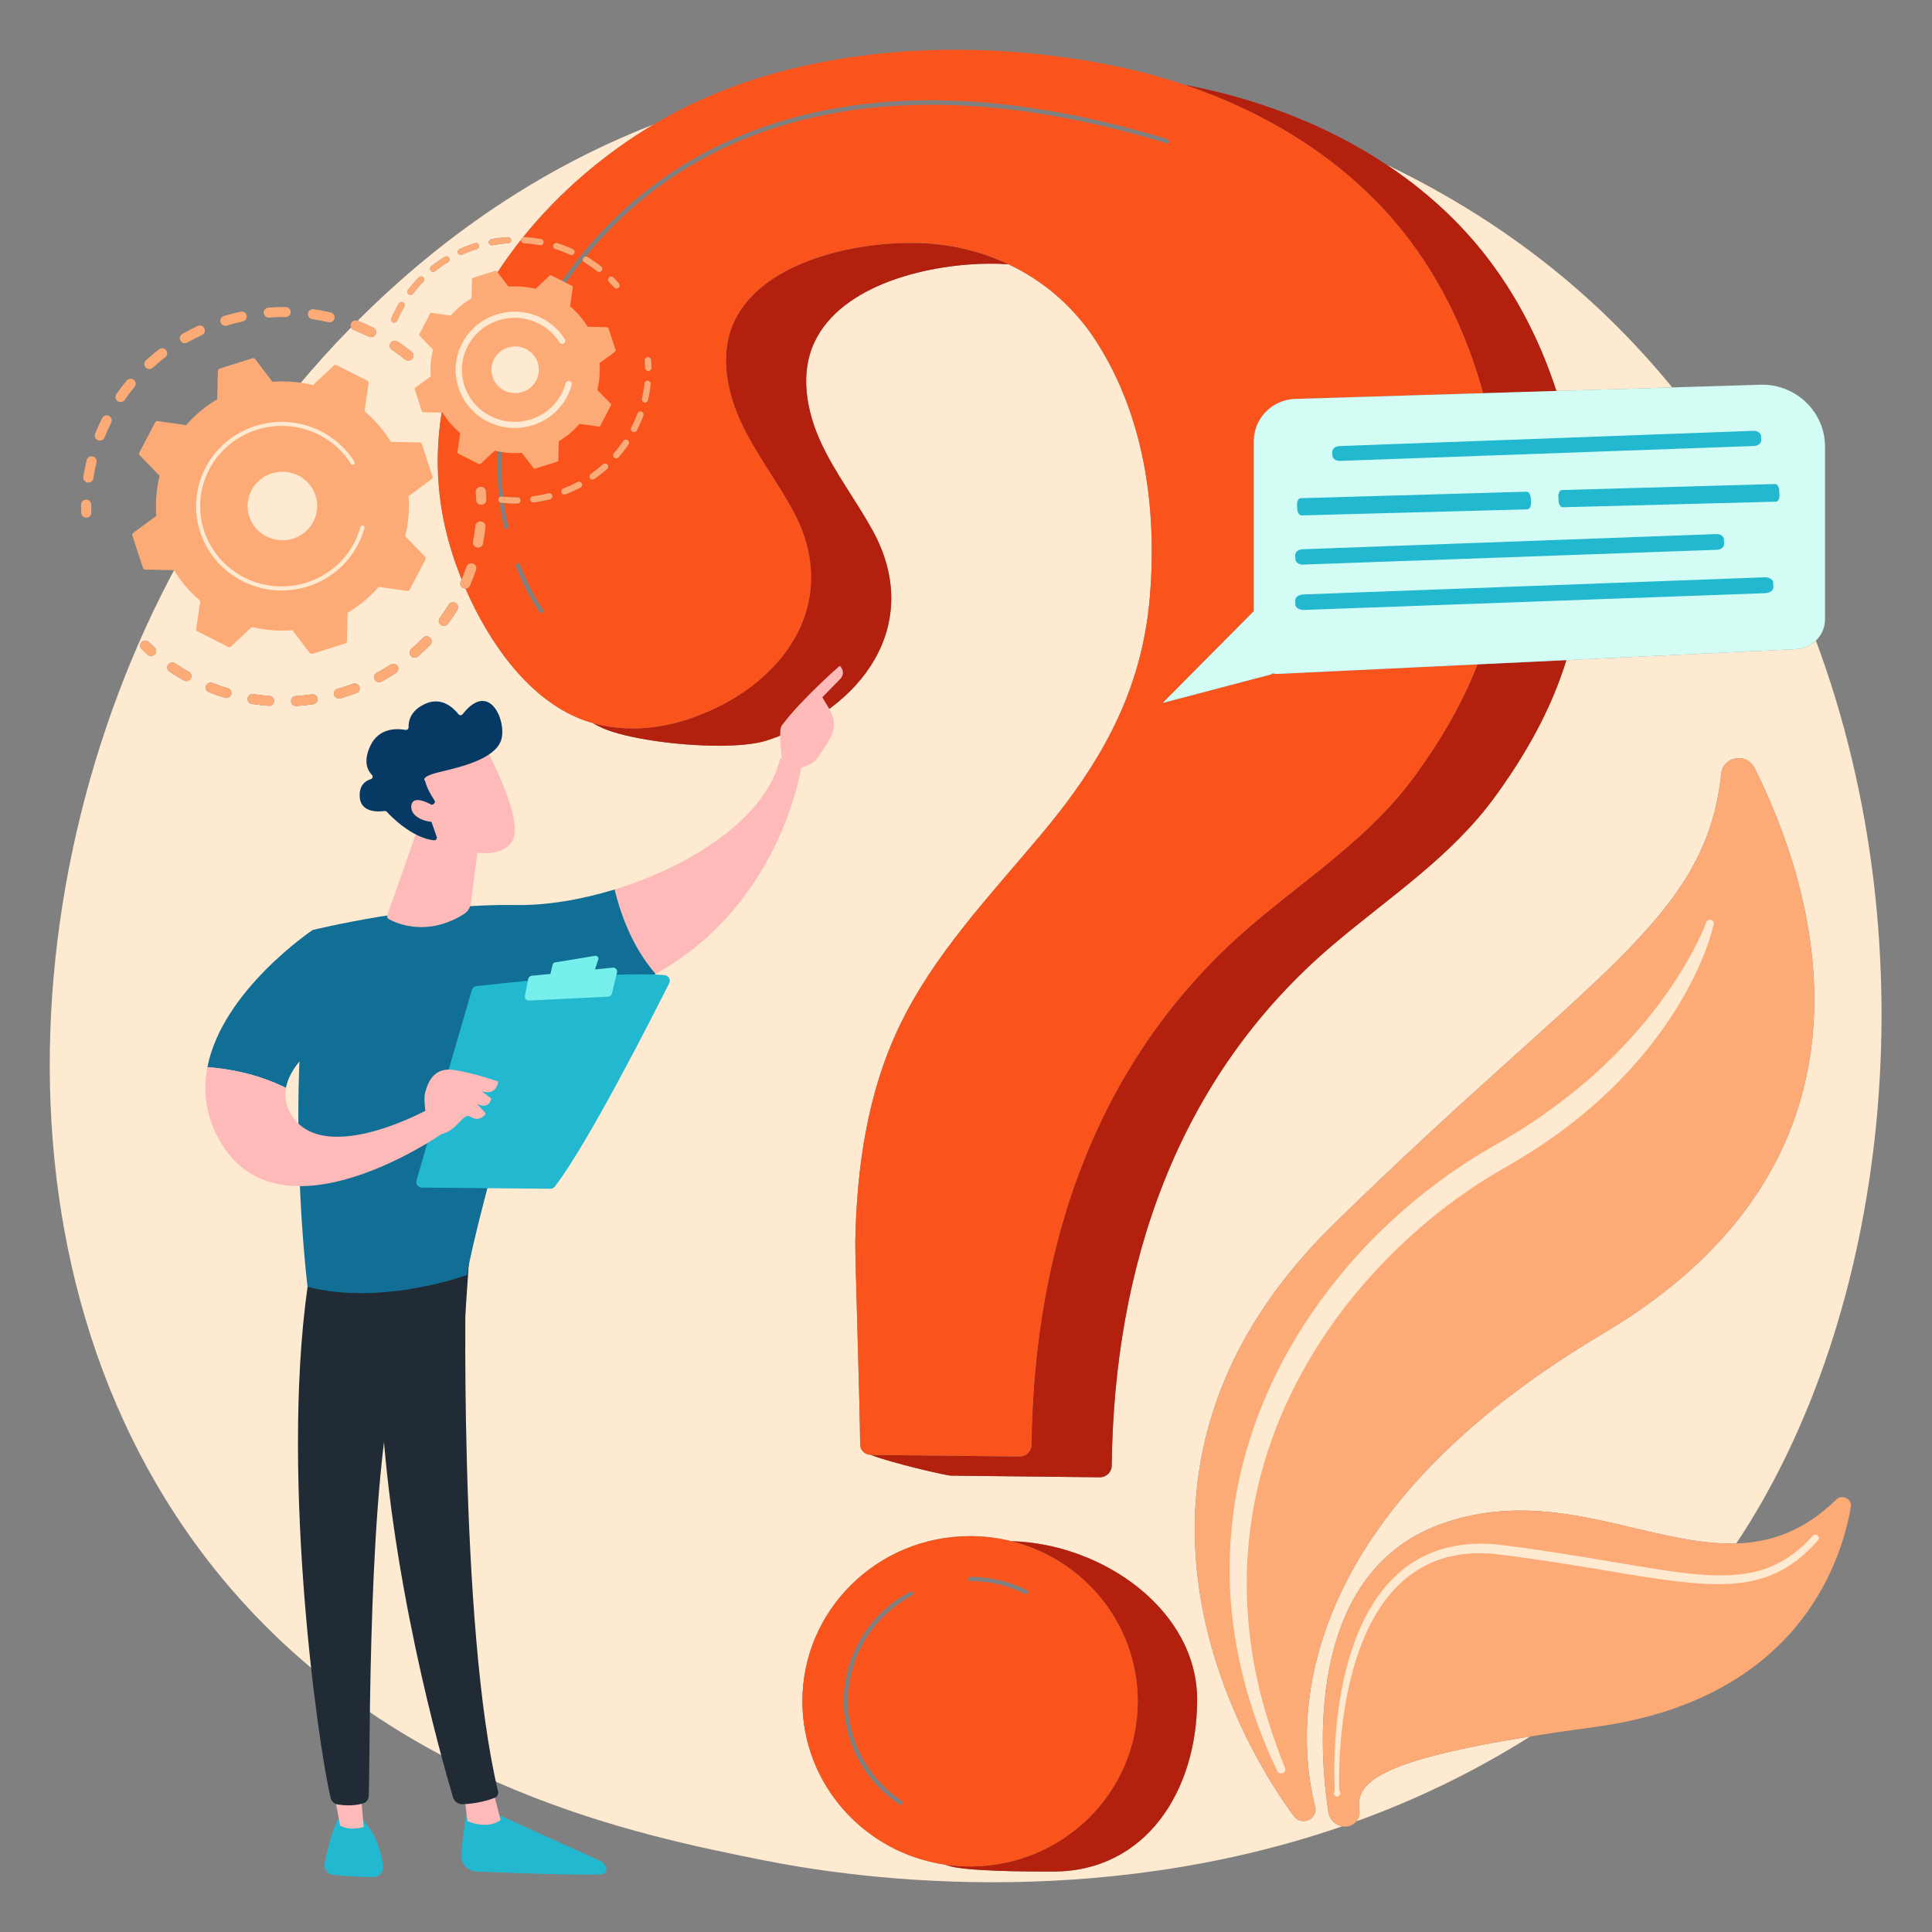 <svg fill="none" height="466" viewBox="0 0 466 466" width="466" xmlns="http://www.w3.org/2000/svg"><rect x="0" y="0" width="466" height="466" fill="#808080" stroke="none"/><g clip-rule="evenodd" fill-rule="evenodd"><path d="m239.494 453.998c-26.794 0-47.263-3.691-55.427-5.323-29.606-5.924-86.836-17.372-128.212-65.299-62.598-72.51-52.851-186.749-4.295-262.157 3.801-5.904 14.568-23.302 33.113-42.235.127.277.359.508.669.628 1.223.472 2.442 1.003 3.625 1.578.174.085.359.125.541.125.405 0 .796-.199 1.026-.548.026-.039.05-.081.072-.124.299-.597.05-1.32-.556-1.615-1.237-.601-2.512-1.157-3.789-1.651 17.197-17.223 40.791-35.473 71.401-47.359-11.938 7.099-22.834 16.426-31.54 27.253-.194.097-.341.275-.394.493-16.68 20.993-25.124 47.537-17.045 74.408.735 2.445 1.625 4.99 2.666 7.571-.077.183-.155.364-.235.546-.268.612.019 1.321.639 1.585.159.066.322.098.484.098h.045c5.545 12.756 14.694 25.841 26.858 31.068 1.239.532 2.507.98 3.798 1.346.805.472 1.669.908 2.598 1.307 5.635 2.422 17.86 4.177 27.822 4.177 4.719 0 8.928-.393 11.692-1.297 22.852-7.473 37.872-27.925 25.443-50.608-3.979-7.263-9.131-13.898-12.567-21.426-3.438-7.528-5.004-16.463-1.5-23.961 6.588-14.095 27.824-18.983 42.624-18.983.654 0 1.292.009 1.919.028.767.023 1.53.061 2.29.115 8.503 4.026 15.826 10.315 21.114 18.529 11.73 18.216 14.701 40.373 12.985 61.518-1.838 22.627-11.523 39.905-26.038 57.263-12.497 14.942-26.259 29.287-34.564 46.834-7.625 16.11-10.117 33.959-10.461 51.582-.068 3.416 1.101 39.085 1.174 48.92.012 1.389 1.146 2.511 2.555 2.527 4.724 1.879 18.183 5.001 19.343 5.014 7.361.082 28.21.311 35.883.396h.032c1.564 0 2.846-1.236 2.864-2.78.546-47.846 15.488-93.461 53.309-125.594 13.762-11.693 28.583-21.215 39.284-35.973 7.798-10.755 13.577-21.423 17.072-32.751l55.414-2.648c1.864-.09 3.537-.859 4.776-2.059 27.851 74.735 17.406 162.909-19.211 217.764-.466.016-.936.024-1.406.024-7.775 0-15.835-1.99-24.255-3.979-8.422-1.991-17.207-3.982-26.438-3.982-6.093 0-12.382.869-18.889 3.175-33.974 12.046-29.291 57.469-27.384 69.626.27 1.713 1.606 3.053 3.318 3.375-30.29 10.427-59.882 13.481-84.243 13.481zm-11.485-4.24c.164.06.329.12.496.18 4.057 1.444 18.955 1.482 24.641 1.482h.885c22.337 0 34.717-19.465 34.717-41.466 0-21.599-22.8-37.635-44.769-38.212-3.198-.802-6.548-1.228-10-1.228-22.337 0-40.443 17.836-40.443 39.837 0 20.003 14.968 36.564 34.473 39.407zm191.404-266.888c-2.007 0-4.002 1.348-4.252 3.74-3.728 35.642-31.749 48.097-93.569 108.759-65.119 63.9-16.189 133.808-9.46 142.741.462.612 1.149 1.012 1.917 1.114.136.019.269.027.401.027 1.836 0 3.242-1.719 2.764-3.541-3.862-14.759-10.41-66.696 69.481-114.075 72.426-42.952 50.54-108.39 36.494-136.433-.8-1.596-2.291-2.332-3.776-2.332zm-344.015-15.405c-.059 0-.12.004-.18.012-1.284.188-2.589.324-3.88.404-.674.041-1.187.614-1.144 1.279.041.639.579 1.13 1.22 1.13.026 0 .052-.001.079-.003 1.359-.085 2.733-.227 4.084-.424.362-.053.663-.256.847-.536.157-.238.23-.53.184-.833-.09-.598-.612-1.029-1.209-1.029zm-14.466-.076c-.591 0-1.112.423-1.208 1.017-.106.656.348 1.275 1.016 1.379 1.346.212 2.719.37 4.08.467.03.004.061.005.091.005.425 0 .806-.218 1.026-.551.109-.164.178-.357.194-.566.05-.665-.456-1.243-1.131-1.292-1.293-.093-2.597-.243-3.875-.443-.065-.011-.13-.016-.194-.016zm24.613-2.548c-.146 0-.294.025-.438.081-1.21.456-2.455.869-3.697 1.225-.649.184-1.023.854-.834 1.494.156.528.644.869 1.175.869.113 0 .228-.016.342-.048 1.308-.374 2.617-.808 3.891-1.289.251-.095.452-.262.587-.468.206-.312.263-.715.117-1.09-.187-.479-.651-.774-1.143-.774zm-34.727-.202c-.486 0-.947.287-1.138.758-.251.619.055 1.319.682 1.567 1.268.499 2.57.951 3.873 1.34.119.037.239.054.358.054.412 0 .801-.207 1.026-.549.061-.092.11-.194.144-.305.197-.638-.167-1.312-.814-1.506-1.237-.371-2.474-.799-3.679-1.274-.148-.058-.302-.085-.453-.085zm44.046-4.534c-.233 0-.468.065-.676.201-1.076.705-2.198 1.375-3.335 1.99-.593.321-.809 1.053-.483 1.637.223.4.641.626 1.073.626.199 0 .401-.049.588-.15 1.197-.648 2.378-1.352 3.512-2.095.143-.093.261-.212.349-.346.258-.391.272-.911-.007-1.324-.236-.351-.624-.539-1.021-.539zm-53.306-.325c-.391 0-.776.185-1.012.527-.396.551-.236 1.301.322 1.675.298.201.599.398.904.592.84.539 1.709 1.058 2.582 1.546.19.105.398.156.602.156.403 0 .795-.196 1.027-.548.014-.02.027-.042.039-.063.333-.579.127-1.315-.462-1.643-.83-.464-1.655-.957-2.454-1.468-.289-.185-.576-.374-.859-.564-.211-.142-.451-.21-.688-.21zm61.343-6.308c-.322 0-.644.125-.884.374-.893.921-1.838 1.817-2.811 2.663-.505.441-.553 1.203-.106 1.702.242.268.579.407.918.407.287 0 .577-.101.81-.303 1.024-.89 2.019-1.834 2.96-2.805.053-.055.101-.114.141-.177.314-.476.251-1.12-.181-1.526-.238-.224-.542-.335-.847-.335zm-67.88 1.025c-.317 0-.633.121-.873.361-.475.477-.466 1.238.015 1.705.477.461.969.917 1.461 1.356.234.208.528.313.82.313.334 0 .667-.135.908-.398.045-.049.084-.1.119-.153.322-.488.246-1.148-.206-1.55-.468-.417-.935-.85-1.388-1.289-.238-.23-.548-.345-.858-.345zm74.246-9.24c-.417 0-.822.209-1.05.584-.676 1.105-1.397 2.18-2.15 3.208-.395.54-.271 1.293.275 1.683.218.154.468.229.717.229.379 0 .754-.174.993-.501.467-.636.925-1.294 1.362-1.959.306-.464.606-.936.899-1.416.35-.57.164-1.31-.415-1.654-.198-.117-.416-.174-.631-.174zm-14.044-63.081c-.392 0-.778.185-1.014.529l-.013.02c-.362.549-.213 1.286.34 1.655 1.093.729 2.165 1.512 3.185 2.326.228.181.5.269.771.269.356 0 .71-.153.952-.447.027-.033.051-.068.075-.103.337-.511.234-1.201-.257-1.593-1.075-.857-2.204-1.681-3.354-2.448-.21-.14-.449-.208-.686-.208zm1.624-9.326c-.263 0-.518.133-.649.373-.088.151-.175.302-.261.455-.566 1.004-1.083 2.046-1.534 3.095-.163.379.017.816.401.976.096.04.196.059.294.059.252 0 .493-.125.634-.338.024-.036.045-.075.062-.116.43-1.0.923-1.994 1.465-2.955.082-.146.163-.289.247-.429.208-.356.085-.812-.276-1.018-.12-.069-.253-.102-.384-.102zm4.727-6.172c-.197 0-.394.076-.543.227-.928.944-1.808 1.957-2.615 3.012-.247.333-.184.796.149 1.043.136.101.296.15.454.15.229 0 .457-.102.606-.296.769-1.007 1.609-1.974 2.494-2.873.033-.035.064-.073.091-.113.192-.293.155-.688-.109-.94-.146-.14-.336-.21-.526-.21zm6.113-4.842c-.136 0-.273.036-.398.111-1.138.693-2.243 1.462-3.283 2.287-.326.26-.377.727-.116 1.047.149.183.369.278.59.278.167 0 .333-.054.473-.164.993-.787 2.046-1.52 3.131-2.18.1-.06.178-.138.237-.228.154-.234.167-.544.008-.797-.142-.228-.389-.353-.642-.353zm7.13-3.223c-.076 0-.152.011-.228.035-1.275.4-2.538.88-3.753 1.429-.38.171-.545.613-.372.987.128.273.402.434.688.434.105 0 .213-.022.314-.068 1.16-.523 2.364-.982 3.58-1.363.173-.054.314-.165.405-.304.119-.18.158-.41.087-.632-.103-.317-.399-.519-.721-.519zm7.716-1.421c-.016 0-.032.001-.048.001-1.336.082-2.681.246-3.993.489-.411.076-.68.466-.605.869.069.358.387.607.742.607.047 0 .095-.004.141-.013 1.252-.231 2.534-.388 3.808-.466.25-.015.462-.147.588-.338.085-.129.13-.286.121-.451-.024-.395-.358-.699-.754-.699zm204.617 382.122c.579-.7.883-1.623.741-2.611-.933-6.477 3.596-11.836 41.216-17.871-13.802 8.718-27.942 15.407-41.957 20.482zm48.257-345.016c-4.234-13.028-10.674-25.311-19.661-35.847-6.164-7.226-13.371-13.461-21.289-18.723 14.928 7.149 29.084 16.006 41.943 26.618 10.017 8.266 18.98 17.356 26.94 27.101z" fill="#fee9d1"/><path d="m314.05 439.228c-.767-.102-1.455-.502-1.916-1.114-6.73-8.933-55.659-78.841 9.46-142.741 61.819-60.662 89.841-73.117 93.569-108.759.434-4.161 6.147-5.161 8.027-1.408 14.047 28.043 35.932 93.481-36.493 136.433-79.892 47.379-73.344 99.316-69.482 114.075.512 1.951-1.137 3.786-3.165 3.514z" fill="#fdab76"/><path d="m323.959 440.553c-1.817-.244-3.258-1.626-3.539-3.411-1.907-12.156-6.59-57.58 27.384-69.626 16.363-5.801 31.346-2.497 45.327.807 17.976 4.246 34.296 8.494 49.761-6.611 1.446-1.413 3.878-.182 3.534 1.796-2.449 14.027-13.347 46.519-61.839 53.056-51.902 6.998-57.743 12.862-56.695 20.138.323 2.243-1.654 4.156-3.933 3.851z" fill="#fdab76"/><path d="m309.004 427.763c-.383 0-.747-.217-.92-.57-4.526-9.462-7.906-19.521-9.778-29.906-.956-5.187-1.522-10.457-1.684-15.745-.128-5.288.098-10.599.774-15.861 1.3-10.534 4.318-20.853 8.662-30.568 4.358-9.719 10.114-18.798 16.839-27.079 6.723-8.292 14.521-15.711 23.049-22.193 4.272-3.233 8.739-6.224 13.402-8.913 4.565-2.579 8.898-5.201 13.097-8.185 8.377-5.894 16.119-12.699 22.781-20.466 3.372-3.848 6.425-7.968 9.215-12.262 2.734-4.303 5.29-8.843 7.129-13.538l.024-.062c.141-.36.492-.582.862-.582.11 0 .223.02.332.061.435.166.671.622.567 1.058-.635 2.644-1.478 5.126-2.484 7.588-.987 2.461-2.125 4.861-3.366 7.208-2.455 4.711-5.4 9.167-8.628 13.412-6.496 8.469-14.355 15.909-23.017 22.218-4.32 3.137-8.939 6.019-13.503 8.624-4.446 2.54-8.723 5.381-12.82 8.458-8.2 6.153-15.635 13.293-22.199 21.121-13.081 15.671-22.363 34.58-25.419 54.714-1.56 10.044-1.579 20.327-.173 30.455 1.388 10.141 4.322 20.07 8.191 29.644.21.512-.04 1.091-.56 1.298-.121.049-.248.071-.373.071z" fill="#fee9d1"/><path d="m322.522 433.331c-.277 0-.543-.149-.679-.408-.101-.192-.111-.407-.044-.596l.007-.015c.158-.44.109-.849.094-1.269l-.04-1.253-.029-2.504c.002-1.67.039-3.339.113-5.005.152-3.336.439-6.668.892-9.982.923-6.619 2.447-13.219 5.159-19.434 2.683-6.173 6.744-12.073 12.64-15.926 2.936-1.893 6.248-3.239 9.681-3.924 2.265-.469 4.569-.676 6.866-.676 1.184 0 2.364.055 3.537.156 13.511 1.544 26.754 4.095 40.032 6.168 4.69.688 9.428 1.324 14.103 1.324 1.916 0 3.822-.107 5.711-.361 1.614-.232 3.204-.58 4.747-1.069 1.529-.526 3.031-1.14 4.433-1.949 2.824-1.588 5.306-3.761 7.526-6.17l.006-.007c.162-.176.387-.266.611-.266.197 0 .394.07.553.21.332.297.36.801.069 1.134-2.249 2.549-4.818 4.906-7.821 6.68-1.49.903-3.099 1.607-4.739 2.207-1.655.564-3.357.973-5.074 1.257-2.211.319-4.418.448-6.614.448-4.67 0-9.297-.589-13.846-1.203-6.709-.941-13.334-2.166-19.982-3.225-6.627-1.062-13.332-2.09-19.932-2.852-1.211-.116-2.427-.177-3.641-.177-2.049 0-4.091.177-6.086.573-3.182.606-6.223 1.815-8.945 3.531-5.485 3.441-9.465 8.916-12.167 14.843-2.734 5.956-4.359 12.405-5.389 18.912-.508 3.26-.854 6.546-1.064 9.844-.104 1.648-.172 3.297-.205 4.95l-.018 2.477.016 1.236c.011.41-.008.83.197 1.22.194.37.048.824-.327 1.015-.112.057-.232.086-.351.086z" fill="#fee9d1"/><path d="m265.282 356.325c-.011 0-.022 0-.032 0-7.673-.085-28.521-.314-35.882-.396-1.16-.013-14.619-3.135-19.344-5.014h.004c7.359.083 28.207.311 35.88.395.012.002.021.002.033.002 1.564 0 2.846-1.236 2.863-2.78.547-47.845 15.488-93.461 53.31-125.595 13.761-11.692 28.582-21.214 39.283-35.972 6.399-8.825 11.439-17.592 14.972-26.713l21.443-1.024c-3.496 11.327-9.275 21.995-17.073 32.75-10.701 14.758-25.522 24.28-39.283 35.973-37.822 32.133-52.763 77.748-53.31 125.594-.017 1.544-1.299 2.78-2.864 2.78zm-91.924-176.45c-9.962 0-22.186-1.755-27.821-4.177-.93-.399-1.794-.835-2.598-1.307 3.133.891 6.398 1.307 9.678 1.307 4.43 0 8.888-.759 13.092-2.134 22.852-7.473 37.871-27.926 25.443-50.607-3.979-7.263-9.132-13.898-12.568-21.426-3.436-7.528-5.003-16.463-1.5-23.961 6.589-14.095 27.825-18.984 42.625-18.984.654 0 1.292.009 1.918.028 7.661.228 15.004 1.991 21.632 5.128-.759-.053-1.522-.092-2.29-.115-.626-.019-1.264-.028-1.918-.028-14.8 0-36.036 4.888-42.625 18.983-3.503 7.498-1.937 16.433 1.5 23.961 3.436 7.528 8.589 14.163 12.568 21.426 12.428 22.683-2.592 43.135-25.443 50.608-2.765.904-6.973 1.297-11.693 1.297zm184.366-85.033c-4.13-15.081-11.067-29.378-21.321-41.4-13.234-15.517-31.284-26.461-50.839-33.028 1 .191 1.993.389 2.984.595 16.277 3.381 32.162 9.587 45.908 18.724 7.919 5.263 15.126 11.497 21.289 18.723 8.988 10.536 15.427 22.819 19.661 35.847z" fill="#b3200e"/><path d="m253.148 451.419c-5.686 0-20.584-.038-24.642-1.483-.166-.06-.331-.12-.495-.18 1.949.285 3.941.431 5.97.431 22.337 0 40.444-17.836 40.444-39.838 0-18.601-12.943-34.225-30.444-38.609 21.969.578 44.769 16.613 44.769 38.213 0 22-12.38 41.466-34.717 41.466-.261 0-.558 0-.885 0z" fill="#b3200e"/><path d="m245.943 351.308c-.012 0-.021 0-.032 0-7.674-.085-28.522-.314-35.881-.396-.002 0-.002 0-.004 0-1.408-.016-2.543-1.138-2.554-2.527-.074-9.835-1.242-45.504-1.175-48.92.345-17.623 2.837-35.472 10.462-51.582 8.305-17.547 22.066-31.892 34.564-46.834 14.514-17.358 24.199-34.636 26.037-57.263 1.717-21.145-1.255-43.302-12.984-61.518-5.289-8.214-12.611-14.504-21.115-18.529-6.628-3.137-13.971-4.9-21.632-5.128-.626-.019-1.264-.028-1.918-.028-14.8 0-36.036 4.888-42.625 18.984-3.503 7.498-1.936 16.433 1.5 23.961 3.436 7.529 8.589 14.163 12.568 21.426 12.428 22.681-2.591 43.135-25.443 50.608-4.204 1.375-8.662 2.134-13.092 2.134-3.28 0-6.545-.417-9.678-1.307-1.292-.366-2.559-.815-3.798-1.347-12.164-5.226-21.313-18.311-26.858-31.067.391-.015.761-.215.98-.548.039-.055.071-.117.1-.18.54-1.236 1.034-2.507 1.466-3.779.215-.632-.131-1.315-.772-1.527-.128-.042-.26-.063-.388-.063-.513 0-.992.319-1.16.824-.348 1.021-.738 2.043-1.159 3.044-1.042-2.581-1.931-5.126-2.667-7.571-8.079-26.871.366-53.415 17.046-74.408-.01.041-.016.083-.02.126-.025.41.292.763.709.789 1.274.078 2.556.234 3.809.467.048.009.095.013.141.013.258 0 .495-.131.633-.339.053-.079.09-.17.109-.268.077-.404-.194-.793-.604-.87-1.314-.243-2.659-.408-3.995-.489-.016-.001-.032-.002-.048-.002-.122 0-.238.029-.34.08 8.705-10.826 19.601-20.153 31.539-27.253 4.901-2.915 9.98-5.455 15.153-7.569 17.736-7.249 37.729-10.451 57.611-10.451.481 0 .961 0 1.442.006 12.723.099 25.376 1.501 37.338 3.986 5.521 1.147 10.995 2.618 16.358 4.419 19.555 6.567 37.605 17.511 50.839 33.028 10.254 12.022 17.192 26.318 21.322 41.4l-45.286 1.38c-5.581.17-10.019 4.677-10.019 10.178v41.01l-21.983 22.149 26.369-6.938-.061-.213c.415.096.848.147 1.292.147.091 0 .184-.002.277-.007l48.055-2.296c-3.532 9.121-8.573 17.888-14.972 26.712-10.701 14.758-25.522 24.28-39.283 35.973-37.822 32.133-52.763 77.749-53.309 125.594-.018 1.544-1.3 2.78-2.864 2.78zm-121.046-215.45c-.061 0-.123.011-.184.033-.269.101-.402.396-.3.66 2.71 6.987 5.625 10.954 5.747 11.118.103.137.26.21.42.21.106 0 .213-.032.306-.098.231-.167.282-.486.112-.715-.028-.039-2.958-4.032-5.615-10.88-.079-.203-.277-.328-.486-.328zm-9.021-10.084c-.62 0-1.151.463-1.215 1.085-.131 1.269-.319 2.547-.557 3.802-.125.654.312 1.284.977 1.407.077.014.153.02.228.02.418 0 .803-.211 1.025-.547.084-.13.145-.275.175-.436.252-1.32.449-2.668.587-4.003.069-.663-.422-1.254-1.093-1.321-.044-.005-.085-.007-.127-.007zm4.629-4.639c.274 2.169.641 4.192 1.062 6.061.053.239.268.401.505.401.038 0 .075-.003.114-.012.278-.06.456-.333.394-.61-.393-1.744-.737-3.627-1.003-5.638.953.083 1.916.125 2.876.125.119 0 .239 0 .359-.002.263-.003.492-.137.625-.339.079-.119.124-.261.122-.414-.005-.409-.341-.737-.756-.737-.002 0-.005 0-.008 0-.119.001-.236.003-.354.003-1.017 0-2.037-.051-3.045-.148-1.311-12.17.426-28.61 11.915-46.891 2.264-3.602 4.683-7.005 7.247-10.205.034.206.154.397.348.515.19.116.38.234.565.353.884.565 1.747 1.182 2.568 1.833.141.111.308.165.474.165.221 0 .439-.095.59-.277.016-.021.03-.041.045-.062.208-.316.144-.744-.16-.985-.861-.683-1.766-1.329-2.693-1.922-.195-.125-.392-.248-.591-.369-.119-.072-.25-.106-.38-.106-.026 0-.05.001-.075.004 19.84-24.215 48.346-36.608 83.326-36.608 17.409 0 36.424 3.07 56.769 9.28.052.016.103.023.153.023.221 0 .428-.141.496-.36.085-.27-.068-.556-.343-.64-20.511-6.26-39.634-9.395-57.198-9.395-12.318 0-23.87 1.542-34.593 4.629-24.332 7.006-43.655 21.672-57.429 43.589-11.671 18.569-13.406 35.28-12.055 47.635-.101.112-.169.253-.186.412-.032.28.098.54.316.692zm-4.528-3.718c-.032 0-.064 0-.096.003-.673.052-1.178.63-1.125 1.295.05.625.085 1.256.109 1.875.024.651.566 1.162 1.221 1.162.016 0 .031 0 .047-.002.413-.014.772-.23.98-.547.133-.202.207-.444.197-.701-.024-.652-.062-1.315-.113-1.973-.052-.632-.587-1.112-1.22-1.112zm16.481 1.552c-.062 0-.125.008-.189.024-1.218.309-2.465.549-3.707.712-.413.055-.705.429-.649.836.05.374.375.646.747.646.034 0 .068-.002.101-.006 1.303-.171 2.611-.422 3.887-.747.19-.047.344-.164.443-.314.113-.169.154-.382.1-.592-.088-.336-.396-.559-.733-.559zm7.185-2.777c-.122 0-.244.029-.357.089-1.105.587-2.257 1.114-3.425 1.564-.39.15-.582.582-.428.965.115.293.402.473.703.473.092 0 .185-.016.276-.05 1.224-.474 2.433-1.026 3.591-1.641.114-.061.207-.148.275-.249.145-.221.166-.511.032-.759-.138-.25-.398-.392-.667-.392zm6.3-4.391c-.181 0-.364.063-.508.192-.933.834-1.922 1.617-2.944 2.33-.342.24-.422.703-.18 1.039.148.204.38.314.617.314.151 0 .305-.044.436-.137 1.072-.749 2.111-1.569 3.087-2.442.048-.045.091-.095.125-.147.183-.276.162-.651-.074-.906-.149-.161-.354-.243-.559-.243zm5.034-5.764c-.244 0-.483.116-.629.332-.698 1.029-1.466 2.025-2.283 2.96-.268.312-.236.781.08 1.049.142.122.319.18.493.18.212 0 .423-.087.574-.259.856-.98 1.66-2.023 2.393-3.103l.006-.008c.225-.341.13-.799-.215-1.024-.128-.086-.274-.127-.419-.127zm3.493-6.784c-.309 0-.599.189-.711.489-.43 1.162-.936 2.311-1.504 3.414-.189.367-.04.815.332 1 .111.055.228.082.342.082.25 0 .492-.123.634-.34.015-.022.027-.044.04-.069.596-1.156 1.127-2.36 1.576-3.577.142-.387-.06-.813-.452-.954-.085-.032-.172-.046-.257-.046zm1.733-7.412c-.382 0-.71.285-.752.667-.13 1.229-.34 2.463-.622 3.669-.093.401.161.8.568.893.057.013.113.019.169.019.257 0 .496-.13.634-.339.048-.071.083-.151.104-.238.295-1.264.514-2.559.65-3.848.045-.409-.258-.775-.673-.818-.025-.003-.051-.004-.078-.004zm.078-5.699c-.021 0-.04.001-.059.002-.415.033-.728.39-.696.8.047.596.077 1.206.089 1.814.008.406.344.73.756.731.005 0 .01-0.0.014-0.0.26-.005.488-.139.621-.339.078-.12.123-.265.121-.419-.012-.637-.043-1.277-.093-1.902-.032-.39-.362-.687-.753-.687zm-8.864-19.425c-.189 0-.38.07-.525.209-.303.285-.308.757-.018 1.053.425.433.843.885 1.242 1.343.149.172.361.26.574.26.174 0 .349-.059.492-.179.056-.048.102-.102.141-.16.178-.27.163-.633-.06-.89-.418-.48-.857-.954-1.303-1.408-.149-.151-.346-.227-.543-.227zm-13.234-8.094c-.321 0-.617.203-.72.517-.128.392.09.81.489.936 1.213.383 2.415.846 3.575 1.374.103.047.21.069.316.069.252 0 .492-.124.635-.338.019-.029.037-.061.053-.093.174-.374.009-.816-.369-.989-1.216-.554-2.478-1.039-3.748-1.441-.077-.024-.154-.036-.231-.036z" fill="#fa541c"/><path d="m248.029 383.963c-.02-.163-.12-.313-.28-.393-4.292-2.144-8.924-3.232-13.768-3.232-.287 0-.519.229-.519.512 0 .021.001.043.003.063.031.254.25.451.516.451 4.68 0 9.154 1.05 13.299 3.121.075.038.155.055.234.055.189 0 .371-.102.463-.281.049-.095.065-.198.052-.296zm-43.218 30.314c1.123 8.122 5.698 15.456 12.711 20.123.127.085.205.216.224.356.018.121-.009.249-.084.359-.1.145-.263.224-.43.224-.101 0-.202-.028-.29-.087-7.258-4.83-11.992-12.418-13.156-20.823-.186-1.34-.281-2.701-.281-4.074 0-11.072 6.157-21.21 16.066-26.457.079-.041.164-.062.247-.062.184 0 .362.098.457.27.031.056.049.115.058.174.03.206-.071.419-.269.522-9.574 5.069-15.521 14.863-15.521 25.558 0 1.32.091 2.628.268 3.917zm23.2 35.49c1.949.284 3.941.431 5.97.431 22.337 0 40.444-17.836 40.444-39.838 0-18.601-12.943-34.226-30.444-38.609-3.198-.802-6.548-1.228-10-1.228-22.337 0-40.443 17.836-40.443 39.837 0 20.003 14.968 36.564 34.473 39.407z" fill="#fa541c"/><g fill="#fdab76"><path d="m84.672 78.986c-.13-.285-.149-.62-.024-.934.192-.476.652-.766 1.14-.766.149 0 .3.027.447.084.009.003.017.007.026.01-.536.537-1.065 1.072-1.589 1.607z"/><path d="m112.284 141.971c-.322-.745-.635-1.488-.933-2.229.422-1.001.811-2.022 1.159-3.043.168-.505.647-.824 1.16-.824.128 0 .26.02.388.063.641.211.987.895.772 1.526-.432 1.273-.926 2.543-1.466 3.779-.029.064-.061.125-.099.18-.22.334-.59.534-.981.548zm3.024-9.885c-.075 0-.151-.006-.228-.02-.665-.123-1.102-.753-.977-1.407.239-1.255.426-2.533.557-3.803.065-.622.595-1.084 1.215-1.084.042 0 .084.001.127.006.671.068 1.162.658 1.093 1.321-.138 1.336-.335 2.684-.587 4.004-.03.161-.091.306-.174.435-.223.337-.608.548-1.026.548z"/><path d="m36.444 158.229c-.293 0-.586-.104-.82-.313-.493-.438-.985-.895-1.462-1.356-.482-.467-.491-1.228-.015-1.704.24-.24.556-.362.873-.362.309 0 .619.115.858.346.453.439.92.871 1.388 1.288.452.402.528 1.062.206 1.55-.035.054-.074.104-.119.153-.242.264-.574.398-.909.398z"/><path d="m21.312 116.409c-.061 0-.122-.005-.184-.014-.668-.1-1.129-.714-1.028-1.372.207-1.348.476-2.707.801-4.036.135-.553.636-.924 1.189-.924.095 0 .191.011.287.033.657.157 1.062.807.903 1.454-.308 1.263-.564 2.553-.76 3.833-.027.175-.091.336-.183.477-.222.334-.605.549-1.025.549z"/><path d="m24.081 106.264c-.149 0-.301-.027-.448-.084-.629-.245-.938-.944-.69-1.564.508-1.268 1.079-2.532 1.695-3.757.212-.425.645-.67 1.096-.67.183 0 .369.04.544.127.605.295.853 1.018.553 1.615-.586 1.163-1.128 2.364-1.61 3.57-.031.078-.069.149-.113.215-.227.346-.618.548-1.026.548z"/><path d="m29.068 96.977c-.237 0-.476-.068-.687-.209-.551-.369-.7-1.105-.338-1.653l.015-.021c.78-1.13 1.618-2.239 2.491-3.297.242-.293.595-.445.951-.445.272 0 .544.088.771.27.49.392.591 1.081.255 1.591-.024.036-.05.071-.077.105-.83 1.005-1.626 2.058-2.367 3.131-.237.343-.622.528-1.013.528z"/><path d="m36.014 89.013c-.328 0-.656-.13-.897-.385-.46-.488-.429-1.249.064-1.704 1.015-.928 2.084-1.825 3.176-2.664.223-.172.489-.255.752-.255.364 0 .725.16.966.464.33.416.338.979.062 1.399-.072.109-.164.208-.274.293-1.037.797-2.052 1.648-3.016 2.53-.236.215-.535.322-.833.322z"/><path d="m98.492 86.971c-.271 0-.543-.088-.771-.269-1.02-.814-2.091-1.596-3.185-2.326-.553-.369-.702-1.105-.34-1.655l.013-.02c.237-.344.622-.529 1.014-.529.236 0 .475.067.686.208 1.15.768 2.278 1.591 3.354 2.448.49.392.593 1.082.257 1.593-.024.035-.048.07-.075.103-.242.294-.596.447-.952.447z"/><path d="m44.588 82.782c-.423 0-.835-.216-1.061-.603-.338-.577-.137-1.314.449-1.647 1.2-.682 2.445-1.321 3.7-1.901.168-.077.344-.114.518-.114.46 0 .901.257 1.109.694.186.392.14.832-.083 1.169-.12.182-.292.335-.506.434-1.192.55-2.374 1.158-3.515 1.806-.193.109-.403.162-.611.162z"/><path d="m89.509 81.312c-.182 0-.366-.04-.541-.125-1.183-.575-2.403-1.106-3.625-1.578-.31-.12-.543-.35-.669-.628.524-.535 1.053-1.07 1.589-1.607 1.278.494 2.553 1.05 3.789 1.651.606.295.855 1.018.556 1.615-.022.043-.046.085-.072.124-.23.349-.621.548-1.026.548z"/><path d="m54.358 78.581c-.523 0-1.007-.332-1.169-.85-.2-.636.162-1.312.808-1.508 1.326-.404 2.684-.756 4.035-1.047.088-.019.176-.028.263-.028.562 0 1.069.385 1.194.948.073.328.003.653-.169.914-.169.257-.437.45-.765.521-1.284.277-2.574.611-3.834.995-.12.037-.242.054-.362.054z"/><path d="m79.486 77.746c-.094 0-.189-.011-.285-.033-1.28-.301-2.589-.55-3.891-.741-.668-.098-1.13-.712-1.03-1.37.091-.598.613-1.028 1.21-1.028.06 0 .12.004.181.013 1.371.201 2.75.464 4.098.781.657.154 1.063.805.907 1.453-.034.138-.09.265-.164.377-.224.339-.61.549-1.026.549z"/><path d="m64.831 76.61c-.633 0-1.17-.481-1.219-1.113-.051-.664.453-1.243 1.126-1.295 1.247-.095 2.512-.142 3.766-.142.136 0 .27.001.406.002.676.006 1.219.55 1.213 1.216-.002.238-.074.46-.197.646-.219.331-.598.55-1.027.55-.003 0-.007 0-.01 0-.133-.001-.266-.002-.4-.002-1.187 0-2.384.046-3.563.135-.032.002-.064.004-.095.004z"/><path d="m20.802 124.859c-.657 0-1.202-.514-1.222-1.166-.021-.655-.028-1.32-.022-1.977.005-.663.553-1.195 1.223-1.195h.012c.676.007 1.219.551 1.212 1.217-.006.625.001 1.257.021 1.879.008.256-.065.494-.197.693-.211.32-.572.537-.989.549-.013 0-.026 0-.039 0z"/><path d="m71.415 170.288c-.641 0-1.179-.49-1.22-1.13-.043-.664.47-1.237 1.144-1.278 1.291-.081 2.597-.217 3.88-.405.061-.007.121-.012.18-.012.597 0 1.119.431 1.209 1.029.045.303-.027.595-.184.834-.184.279-.486.483-.847.535-1.351.197-2.725.339-4.084.424-.026.002-.053.003-.079.003zm-6.502-.033c-.03 0-.06-.001-.091-.004-1.361-.098-2.734-.256-4.08-.468-.668-.104-1.123-.723-1.016-1.379.096-.594.617-1.017 1.208-1.017.064 0 .129.005.194.016 1.278.2 2.582.35 3.875.443.674.049 1.18.627 1.13 1.292-.016.21-.085.402-.194.566-.22.333-.601.551-1.026.551zm16.839-1.747c-.531 0-1.019-.341-1.175-.868-.189-.641.185-1.311.834-1.495 1.243-.355 2.487-.769 3.697-1.225.144-.056.292-.081.438-.081.492 0 .956.295 1.143.774.146.375.089.778-.117 1.091-.136.205-.337.372-.587.467-1.274.481-2.583.915-3.891 1.289-.114.032-.229.048-.342.048zm-27.157-.152c-.118 0-.238-.017-.358-.053-1.303-.39-2.605-.842-3.873-1.341-.628-.247-.933-.948-.682-1.567.191-.471.651-.758 1.138-.758.151 0 .304.027.453.085 1.204.476 2.441.903 3.679 1.274.646.194 1.011.869.814 1.506-.034.111-.083.213-.144.305-.225.342-.613.549-1.026.549zm36.849-3.799c-.432 0-.851-.226-1.073-.625-.326-.585-.109-1.317.483-1.637 1.137-.616 2.259-1.285 3.335-1.991.208-.136.444-.201.676-.201.396 0 .785.188 1.021.539.279.413.265.933.007 1.324-.088.134-.205.253-.349.346-1.133.743-2.315 1.447-3.512 2.095-.187.101-.389.15-.588.15zm-46.487-.283c-.204 0-.411-.05-.602-.156-.873-.488-1.742-1.007-2.582-1.546-.304-.194-.605-.391-.904-.592-.558-.374-.718-1.124-.322-1.674.237-.343.621-.528 1.012-.528.237 0 .477.068.688.21.283.19.57.379.859.564.799.511 1.624 1.004 2.454 1.468.588.328.795 1.064.462 1.643-.013.021-.025.043-.039.063-.232.352-.624.548-1.027.548zm55.063-5.658c-.34 0-.676-.138-.918-.407-.447-.499-.399-1.261.106-1.702.973-.846 1.918-1.742 2.811-2.663.24-.249.562-.374.884-.374.305 0 .609.111.847.335.432.406.495 1.05.181 1.526-.04.064-.089.122-.141.177-.941.971-1.936 1.915-2.96 2.805-.233.202-.523.303-.81.303zm7.041-7.657c-.249 0-.499-.074-.717-.229-.546-.39-.67-1.143-.275-1.683.753-1.028 1.474-2.103 2.15-3.208.228-.375.633-.584 1.05-.584.215 0 .433.057.631.174.579.344.765 1.084.415 1.654-.293.48-.593.952-.899 1.416-.437.665-.895 1.323-1.362 1.959-.239.327-.614.501-.993.501zm5.179-8.99c-.162 0-.325-.032-.484-.098-.62-.264-.907-.973-.639-1.585.08-.182.158-.363.235-.546.298.74.611 1.484.933 2.229-.014 0-.029 0-.045 0z"/><path d="m116.084 121.745c-.655 0-1.197-.511-1.221-1.161-.024-.619-.059-1.251-.109-1.876-.053-.664.452-1.242 1.125-1.294.032-.003.064-.003.096-.003.634 0 1.169.48 1.22 1.111.051.658.09 1.321.114 1.973.009.257-.064.499-.197.701-.209.317-.568.534-.981.548-.016.001-.031.001-.047.001z"/><path d="m101.762 107.115c-.073-.229-.288-.387-.532-.392l-6.96-.151c-1.672-2.747-3.801-5.251-6.348-7.386l.993-6.784c.035-.238-.087-.471-.304-.582l-7.425-3.764c-.217-.11-.481-.072-.657.094l-5.027 4.739c-3.246-.8-6.552-1.052-9.793-.795l-4.17-5.492c-.146-.193-.4-.273-.632-.199l-7.953 2.51c-.232.073-.392.284-.397.524l-.153 6.856c-2.788 1.647-5.33 3.743-7.5 6.253l-6.886-.978c-.242-.035-.479.085-.59.3l-3.822 7.313c-.112.215-.073.474.095.647l4.811 4.952c-.812 3.197-1.067 6.454-.807 9.645l-5.575 4.108c-.195.144-.277.395-.202.623l2.548 7.833c.074.229.288.387.532.392l6.961.151c1.672 2.747 3.801 5.251 6.348 7.387l-.993 6.783c-.035.238.087.472.304.582l7.426 3.763c.217.111.481.073.657-.093l5.027-4.739c3.246.801 6.552 1.052 9.793.796l4.17 5.492c.146.193.4.273.633.199l7.953-2.51c.232-.073.392-.284.397-.524l.153-6.856c2.789-1.648 5.33-3.744 7.5-6.254l6.887.978c.24.035.478-.085.59-.299l3.822-7.314c.111-.215.074-.474-.096-.647l-4.811-4.952c.812-3.197 1.067-6.453.808-9.645l5.576-4.108c.195-.143.277-.394.201-.623z"/></g><path d="m74.414 127.519c-3.061 3.419-8.376 3.749-11.848.732-1.682-1.46-2.686-3.477-2.826-5.682-.141-2.204.598-4.331 2.081-5.986 3.061-3.421 8.376-3.75 11.848-.734 3.159 2.743 3.72 7.323 1.491 10.702-.221.335-.47.659-.746.968z" fill="#fee9d1"/><path d="m85.233 133.201c.383-.58.738-1.182 1.065-1.807.102-.196.202-.393.298-.594.474-.983.868-2.003 1.176-3.043l.013-.043c.012-.039.023-.08.035-.12.023-.079.044-.157.066-.236.057-.207-.032-.419-.205-.529-.042-.027-.089-.048-.14-.062-.261-.069-.529.084-.6.341-.362 1.323-.871 2.617-1.513 3.846-3.187 6.101-9.232 9.829-15.703 10.418-3.599.329-7.331-.316-10.776-2.061-.604-.307-1.188-.641-1.75-1.001-3.783-2.422-6.581-6.021-7.976-10.31-1.603-4.925-1.162-10.172 1.241-14.771 4.964-9.499 16.84-13.244 26.479-8.358.594.301 1.171.631 1.728.988 2.413 1.545 4.455 3.593 5.974 6.003.039.062.09.112.149.15.154.098.358.108.525.005.23-.14.301-.437.158-.665-1.595-2.53-3.739-4.68-6.272-6.301-.584-.374-1.19-.722-1.813-1.037-10.12-5.131-22.592-1.192-27.798 8.773-2.523 4.829-2.986 10.335-1.303 15.508 1.464 4.502 4.402 8.28 8.373 10.823.59.377 1.203.728 1.837 1.05 4.903 2.486 10.494 2.941 15.744 1.285 4.572-1.443 8.409-4.338 10.99-8.252z" fill="#fee9d1"/><path d="m140.558 62.726c-.027-.171.005-.352.104-.51.133-.194.355-.32.587-.342-.232.284-.46.565-.691.852z" fill="#fdab76"/><path d="m121.576 121.331c-.241-.021-.481-.044-.72-.071-.131-.014-.251-.06-.352-.131-.045-.363-.09-.733-.13-1.104.139-.154.344-.249.566-.249.027 0 .054.002.083.003.123.014.248.027.372.04.056.511.117 1.016.181 1.512z" fill="#fdab76"/><path d="m128.66 121.18c-.372 0-.697-.272-.747-.646-.056-.407.236-.781.649-.837 1.242-.162 2.489-.402 3.707-.712.064-.015.127-.023.189-.023.337 0 .645.222.733.559.054.209.013.423-.1.591-.099.15-.253.267-.444.315-1.275.325-2.583.576-3.886.746-.034.005-.067.007-.101.007zm7.476-1.904c-.301 0-.588-.18-.703-.474-.154-.382.038-.814.428-.964 1.168-.45 2.32-.977 3.424-1.565.114-.06.236-.088.358-.088.269 0 .529.142.667.391.134.248.113.539-.032.76-.068.101-.161.188-.275.249-1.158.614-2.367 1.167-3.591 1.64-.091.035-.184.051-.276.051zm6.792-3.607c-.237 0-.469-.111-.617-.314-.242-.337-.162-.799.18-1.039 1.022-.714 2.011-1.497 2.944-2.33.144-.129.327-.193.508-.193.205 0 .41.082.559.243.236.256.256.63.074.907-.034.052-.077.102-.125.146-.976.873-2.015 1.694-3.087 2.442-.131.094-.285.138-.436.138zm5.71-5.118c-.174 0-.351-.058-.493-.18-.316-.268-.348-.737-.08-1.05.817-.934 1.585-1.93 2.283-2.959.146-.217.385-.332.629-.332.145 0 .291.041.419.126.345.226.44.684.215 1.025l-.006.008c-.733 1.079-1.537 2.123-2.393 3.103-.151.172-.362.259-.574.259zm4.291-6.321c-.114 0-.231-.026-.342-.082-.372-.184-.521-.633-.332-.999.568-1.103 1.074-2.253 1.504-3.414.112-.3.402-.489.711-.489.085 0 .172.014.257.046.392.141.594.567.452.954-.449 1.217-.98 2.421-1.576 3.577-.013.025-.025.047-.04.069-.142.216-.384.339-.634.339zm2.637-7.149c-.056 0-.112-.006-.169-.019-.407-.092-.661-.492-.568-.893.282-1.205.492-2.439.622-3.669.042-.383.37-.667.752-.667.027 0 .053.001.078.004.415.043.718.409.673.818-.136 1.289-.355 2.584-.65 3.848-.021.087-.056.168-.105.238-.137.209-.376.339-.633.339z" fill="#fdab76"/><path d="m148.688 69.572c-.213 0-.424-.088-.573-.26-.399-.458-.818-.91-1.242-1.343-.291-.295-.286-.768.017-1.053.146-.14.337-.209.526-.209.197 0 .394.076.543.227.446.455.885.928 1.303 1.408.223.257.237.62.059.89-.038.058-.085.112-.141.16-.142.12-.317.179-.492.179z" fill="#fdab76"/><path d="m95.1 77.802c-.098 0-.198-.019-.294-.059-.385-.16-.564-.597-.401-.976.451-1.048.967-2.091 1.534-3.095.085-.153.173-.304.261-.455.132-.24.387-.373.649-.373.131 0 .264.033.384.102.361.206.484.661.276 1.018-.083.141-.165.283-.247.429-.542.961-1.035 1.955-1.465 2.955-.018.041-.039.08-.062.116-.141.214-.382.338-.634.338zm3.919-6.698c-.157 0-.317-.049-.454-.15-.333-.247-.396-.71-.149-1.043.808-1.055 1.688-2.068 2.615-3.012.149-.151.346-.227.543-.227.189 0 .38.07.526.21.264.252.301.647.109.94-.027.04-.058.077-.092.113-.884.9-1.724 1.866-2.493 2.873-.149.194-.377.296-.606.296z" fill="#fdab76"/><path d="m144.513 65.586c-.167 0-.333-.054-.474-.165-.821-.651-1.685-1.268-2.568-1.833-.186-.119-.375-.237-.565-.353-.194-.119-.315-.309-.348-.515.231-.287.458-.569.69-.852.026-.002.05-.004.076-.004.13 0 .261.033.38.106.198.122.395.245.591.37.926.593 1.832 1.239 2.692 1.922.305.241.369.668.161.985-.015.021-.029.042-.045.062-.151.182-.369.277-.59.277z" fill="#fdab76"/><path d="m104.481 65.551c-.221 0-.44-.095-.589-.278-.262-.321-.21-.788.115-1.047 1.04-.825 2.146-1.594 3.284-2.287.125-.075.261-.111.397-.111.253 0 .5.125.643.353.158.253.146.564-.008.797-.059.089-.138.168-.237.228-1.085.66-2.138 1.393-3.132 2.18-.139.111-.306.164-.473.164z" fill="#fdab76"/><path d="m137.844 61.509c-.106 0-.214-.022-.316-.069-1.16-.528-2.362-.991-3.576-1.374-.399-.126-.617-.544-.488-.936.102-.315.399-.517.719-.517.077 0 .154.012.231.036 1.271.402 2.532.886 3.748 1.441.379.173.544.615.369.989-.016.033-.034.064-.053.093-.142.214-.383.338-.634.338z" fill="#fdab76"/><path d="m111.154 61.492c-.286 0-.56-.161-.688-.434-.173-.374-.008-.816.372-.987 1.215-.549 2.477-1.029 3.753-1.429.075-.024.152-.035.228-.035.322 0 .618.202.721.519.07.222.032.452-.087.632-.091.139-.232.249-.405.304-1.216.381-2.42.84-3.58 1.363-.101.046-.209.068-.314.068zm14.577-3.734c.053-.217.2-.396.394-.493-.131.164-.263.328-.394.493z" fill="#fdab76"/><path d="m130.369 59.153c-.046 0-.093-.004-.141-.013-1.253-.232-2.535-.389-3.809-.467-.417-.025-.734-.379-.709-.789.004-.043.01-.086.02-.126.131-.165.262-.329.394-.493.102-.051.218-.08.34-.08.016 0 .032.001.048.002 1.336.081 2.681.246 3.995.489.41.076.681.465.604.869-.019.098-.056.189-.109.268-.138.208-.375.339-.633.339z" fill="#fdab76"/><path d="m118.631 59.15c-.356 0-.673-.25-.742-.607-.075-.403.194-.793.604-.869 1.313-.242 2.657-.407 3.994-.488.016-.001.032-.002.048-.002.396 0 .729.304.753.699.01.165-.035.322-.12.451-.127.191-.338.323-.588.338-1.274.078-2.556.234-3.808.466-.046.009-.094.013-.141.013z" fill="#fdab76"/><path d="m124.454 121.453c-.96 0-1.923-.041-2.877-.125-.064-.496-.125-1.001-.181-1.512 1.008.098 2.029.148 3.045.148.118 0 .235-.001.354-.003h.008c.415 0 .752.328.756.737.002.153-.043.295-.121.414-.133.202-.363.336-.625.339-.121.002-.241.002-.359.002zm-3.949-.327c-.218-.151-.348-.412-.316-.691.018-.16.085-.3.186-.412.04.371.085.74.13 1.103z" fill="#fdab76"/><path d="m156.37 89.481c-.412-0-.749-.324-.757-.731-.011-.608-.041-1.218-.088-1.814-.032-.41.281-.767.696-.8.019-.001.038-.002.059-.002.391 0 .721.297.753.687.05.625.08 1.264.093 1.902.002.154-.043.299-.122.419-.133.2-.36.334-.62.339-.005 0-.009 0-.014 0z" fill="#fdab76"/><path d="m146.769 79.182c-.051-.153-.194-.258-.357-.262l-4.658-.101c-1.118-1.838-2.543-3.513-4.248-4.943l.665-4.539c.024-.159-.058-.315-.204-.389l-4.968-2.519c-.146-.074-.322-.049-.44.063l-3.364 3.171c-2.172-.535-4.383-.704-6.553-.532l-2.791-3.675c-.097-.129-.267-.182-.423-.133l-5.32 1.68c-.156.049-.263.19-.266.351l-.103 4.588c-1.865 1.102-3.567 2.505-5.019 4.184l-4.608-.655c-.162-.023-.32.058-.394.201l-2.558 4.894c-.075.143-.05.317.064.433l3.218 3.313c-.543 2.139-.713 4.318-.54 6.455l-3.731 2.748c-.129.097-.184.264-.134.417l1.705 5.242c.05.153.192.257.356.262l4.657.1c1.12 1.839 2.543 3.513 4.248 4.944l-.665 4.538c-.022.16.06.316.204.39l4.97 2.518c.144.074.322.049.439-.062l3.364-3.171c2.171.535 4.384.704 6.553.532l2.79 3.675c.098.129.267.183.423.132l5.322-1.679c.156-.049.261-.19.266-.351l.103-4.587c1.865-1.102 3.566-2.505 5.018-4.185l4.607.655c.162.024.321-.057.396-.2l2.556-4.894c.075-.143.05-.317-.062-.433l-3.22-3.313c.543-2.139.715-4.318.54-6.454l3.731-2.748c.131-.096.186-.264.136-.417z" fill="#fdab76"/><path d="m128.545 92.91c-1.01 1.129-2.406 1.802-3.93 1.897-1.524.095-2.995-.401-4.141-1.397-2.364-2.054-2.591-5.614-.508-7.95 2.087-2.329 5.707-2.553 8.071-.5 1.146.995 1.83 2.37 1.926 3.871.077 1.221-.24 2.406-.905 3.413-.152.231-.324.454-.513.665z" fill="#fee9d1"/><path d="m136.075 96.861c.26-.395.502-.806.726-1.234.444-.849.801-1.743 1.061-2.66.011-.041.022-.083.033-.124.089-.32-.049-.646-.317-.818-.064-.042-.138-.074-.216-.095-.402-.107-.816.13-.927.526-.234.859-.564 1.696-.979 2.489v0c-.022.043-.046.087-.069.13-1 1.869-2.434 3.421-4.171 4.562-.944.619-1.979 1.116-3.084 1.476l-.027.008c-.027.009-.054.017-.082.026-3.237 1.022-6.686.741-9.708-.792-.391-.197-.77-.414-1.133-.647-2.449-1.567-4.26-3.898-5.164-6.675-1.037-3.189-.752-6.585.805-9.563 1.556-2.975 4.195-5.18 7.432-6.202 3.238-1.022 6.687-.741 9.709.792.385.195.758.408 1.119.639 1.561 1 2.884 2.326 3.867 3.886.061.096.139.174.231.232.237.152.553.166.809.009.354-.218.465-.676.244-1.026-1.1-1.746-2.579-3.229-4.326-4.348-.404-.258-.822-.497-1.252-.715-3.383-1.715-7.24-2.029-10.862-.886-3.622 1.143-6.577 3.605-8.316 6.939-1.74 3.331-2.061 7.13-.899 10.699 1.01 3.106 3.037 5.713 5.776 7.467.407.26.83.502 1.267.724 6.549 3.32 14.523 1.137 18.453-4.819z" fill="#fee9d1"/><path d="m302.421 147.404-21.983 22.149 26.369-6.938z" fill="#d2fcf4"/><path d="m433.226 156.573-124.911 5.971c-3.208.153-5.894-2.367-5.894-5.53v-50.619c0-5.501 4.437-10.008 10.019-10.178l112.578-3.431c8.383 0 15.179 6.694 15.179 14.952v41.629c0 3.848-3.067 7.019-6.971 7.207z" fill="#d2fcf4"/><path d="m422.947 103.917-99.881 3.681c-.981.037-1.754.677-1.72 1.427l.037.865c.032.742.841 1.312 1.811 1.277l99.884-3.592c.983-.035 1.755-.676 1.724-1.427l-.043-.954c-.032-.743-.841-1.313-1.812-1.277z" fill="#22b8cf"/><path d="m414.007 128.823-99.881 3.662c-.981.036-1.752.699-1.718 1.476l.04.895c.032.769.843 1.361 1.812 1.326l99.887-3.571c.98-.034 1.753-.696 1.719-1.474l-.043-.988c-.034-.771-.843-1.363-1.816-1.326z" fill="#22b8cf"/><path d="m425.677 139.244-111.346 4.14c-1.093.041-1.957.714-1.923 1.498l.04.905c.034.776.934 1.37 2.016 1.331l111.35-4.048c1.094-.039 1.958-.712 1.925-1.496l-.044-.998c-.034-.778-.936-1.372-2.018-1.332z" fill="#22b8cf"/><path d="m368.183 118.602-54.439 1.563c-.534.016-.934.739-.889 1.61l.049 1.006c.043.863.505 1.547 1.034 1.533l54.444-1.459c.535-.014.936-.737.893-1.61l-.057-1.11c-.043-.863-.504-1.548-1.035-1.533z" fill="#22b8cf"/><path d="m428.171 116.748-51.457 1.452c-.504.014-.879.737-.836 1.609l.051 1.005c.043.864.482 1.549.983 1.535l51.459-1.348c.507-.013.882-.736.838-1.609l-.056-1.11c-.043-.863-.482-1.548-.982-1.534z" fill="#22b8cf"/><path d="m112.759 435.764s-1.029 5.741-1.534 11.424c-.198 2.221 1.541 4.15 3.803 4.243 7.683.316 24.12.928 30.017.669.887-.039 1.467-.933 1.138-1.746-.275-.68-.806-1.231-1.481-1.536l-27.149-12.29z" fill="#22b8cf"/><path d="m111.916 432.389.827 6.867s4.755 2.182 8.003-.274l-1.969-7.653z" fill="#fdbab9"/><path d="m112.537 303.275c-.358 1.793-1.919 89.494 7.599 128.794.154.643-.176 1.303-.794 1.552-1.46.587-4.323 1.438-7.752 1.553-1.061.033-2.015-.645-2.314-1.649-2.72-9.12-15.756-54.807-17.457-98.45-1.9-48.766 0-1.66 0-1.66l1.114-30.145z" fill="#212b36"/><path d="m81.528 438.757s-1.639 2.9-3.226 10.602c-.286 1.391.7 2.722 2.134 2.86 2.537.247 6.443.562 9.572.54 1.442-.009 2.568-1.245 2.394-2.656-.346-2.812-1.426-7.424-4.762-11.019z" fill="#22b8cf"/><path d="m80.088 429.921 1.933 10.385s1.911 1.401 5.692.386l-.923-11.175z" fill="#fdbab9"/><path d="m74.867 305.968c-7.784 46.271 1.688 114.363 4.883 127.691.196.816.864 1.441 1.704 1.577 1.426.233 3.774.423 6.088-.239.797-.228 1.358-.937 1.39-1.753.429-10.776-.343-76.923 6.91-103.064.367-1.324 1.19-2.48 2.326-3.275l14.075-9.857 1.081-15.934z" fill="#212b36"/><path d="m193.369 184.447c-2.29-2.726-5.191-1.436-5.191-1.436-3.433 14.283-21.432 25.863-39.924 31.524 1.208 5.065 3.989 13.634 9.886 20.366 30.689-16.995 35.229-50.454 35.229-50.454z" fill="#fdbab9"/><path d="m192.812 185.141c.241.752-2.537 1.895-4.171-1.176-.056-1.471-.965-7.776-.072-8.975 4.755-6.386 13.973-14.391 13.973-14.391 1.559 1.516.276 3.003.276 3.003l-4.473 4.589c.936 1.665 2.077 3.07 2.61 5.084.406 1.525.157 3.156-.625 4.543-.783 1.394-1.856 3.205-2.867 4.623-1.917 2.682-4.651 2.7-4.651 2.7z" fill="#fdbab9"/><path d="m196.387 171.169-4.076 3.403-1.279 3.388 3.633 3.971s1.223-6.723 2.13-8.178c.909-1.454.438-2.158-.408-2.584z" fill="#fdbab9"/><path d="m124.465 218.295c-23.326-.381-49.065 6.031-49.065 6.031-6.953 39.964-1.216 86.06-1.216 86.06 18.059 4.664 38.43-2.853 38.43-2.853 3.002-16.704 17.006-63.713 17.006-63.713 11.397-1.394 20.786-4.633 28.518-8.916-5.897-6.732-8.678-15.301-9.886-20.366-8.247 2.525-16.592 3.873-23.788 3.757z" fill="#116e95"/><path d="m84.347 246.573-8.947-22.248s-21.788 14.583-25.372 33.071c4.117.3 11.609 1.354 18.941 5.001 1.611-8.73 15.378-15.824 15.378-15.824z" fill="#116e95"/><path d="m100.45 284.734 13.351-45.925c.152-.521.603-.901 1.151-.965 2.418-.277 9.428-1.057 17.519-1.731 9.749-.813 21.07-1.471 27.835-.911.961.079 1.543 1.081 1.115 1.934-3.848 7.665-19.67 38.848-27.594 49.063-.263.34-.67.537-1.101.532l-30.977-.282c-.902-.01-1.546-.861-1.299-1.715z" fill="#22b8cf"/><path d="m133.857 232.134 9.68-1.588c.514-.085.937.401.772.889l-.957 2.86c-.083.249-.304.429-.569.464l-9.314 1.227c-.481.063-.878-.37-.768-.835l.593-2.498c.064-.268.285-.473.563-.519z" fill="#77f0ed"/><path d="m126.607 240.21.798-4.092c.081-.41.423-.72.845-.762l19.552-1.955c.657-.066 1.184.529 1.03 1.162l-1.243 5.097c-.1.409-.46.704-.885.725l-19.105.947c-.622.032-1.109-.521-.992-1.122z" fill="#77f0ed"/><path d="m103.39 267.506s-24.464 13.619-32.718 1.991c-1.714-2.415-2.123-4.815-1.701-7.102-7.333-3.646-14.824-4.701-18.941-5.001-1.08 5.574-.509 11.503 2.816 17.494 14.458 26.051 53.782-1.44 53.782-1.44z" fill="#fdbab9"/><path d="m103.674 273.641s-1.859-7.533-1.109-10.205c.75-2.673 2.204-6.108 7.048-5.345 4.845.764 10.56 2.775 10.56 2.775s-.289 3.481-3.97 2.357l2.282 1.741s-.325 2.786-3.436 1.297l2.124 2.308s-1.335 2.289-3.624.821c-2.288-1.468-3.386 5.159-9.875 4.251z" fill="#fdbab9"/><path d="m100.838 199.636-7.422 21.142c-.123.35.023.738.352.918 2.023 1.102 9.312 4.286 18.096-1.199.915-.572 1.539-1.505 1.678-2.563l2.404-18.298z" fill="#fdbab9"/><path d="m116.987 180.058s8.151 15.112 7.106 21.218c-1.045 6.104-11.146 5.665-19.967.707l-6.163-16.318z" fill="#fdbab9"/><path d="m104.516 193.965c.359-.157.49-.589.277-.913-.654-.982-1.878-2.987-2.268-4.742 0 0-1.466-.923 3.729-2.148 5.194-1.225 12.94-3.126 14.568-7.481 1.588-4.247-2.583-14.924-9.237-6.416-.254.324-.749.33-1.002.007-1.091-1.399-3.958-4.302-7.941-2.542-3.726 1.647-4.146 4.337-4.095 5.693.016.397-.346.708-.745.633-1.883-.354-6.404-.657-8.514 3.91-1.738 3.763-.608 5.893.42 6.934.334.338.187.894-.27 1.031-1.238.374-2.837 1.408-2.677 4.266.222 3.949 4.705 3.602 5.981 3.422.209-.03.42.041.562.194 1.094 1.194 6.026 6.259 11.363 6.87.463.054.82-.396.67-.83l-2.311-6.613c-.108-.308.041-.644.344-.777z" fill="#063963"/><path d="m105.446 194.912s-5.803-3.921-6.228-.619c-.423 3.303 5.226 4.785 8.024 3.554z" fill="#fdbab9"/></g></svg>